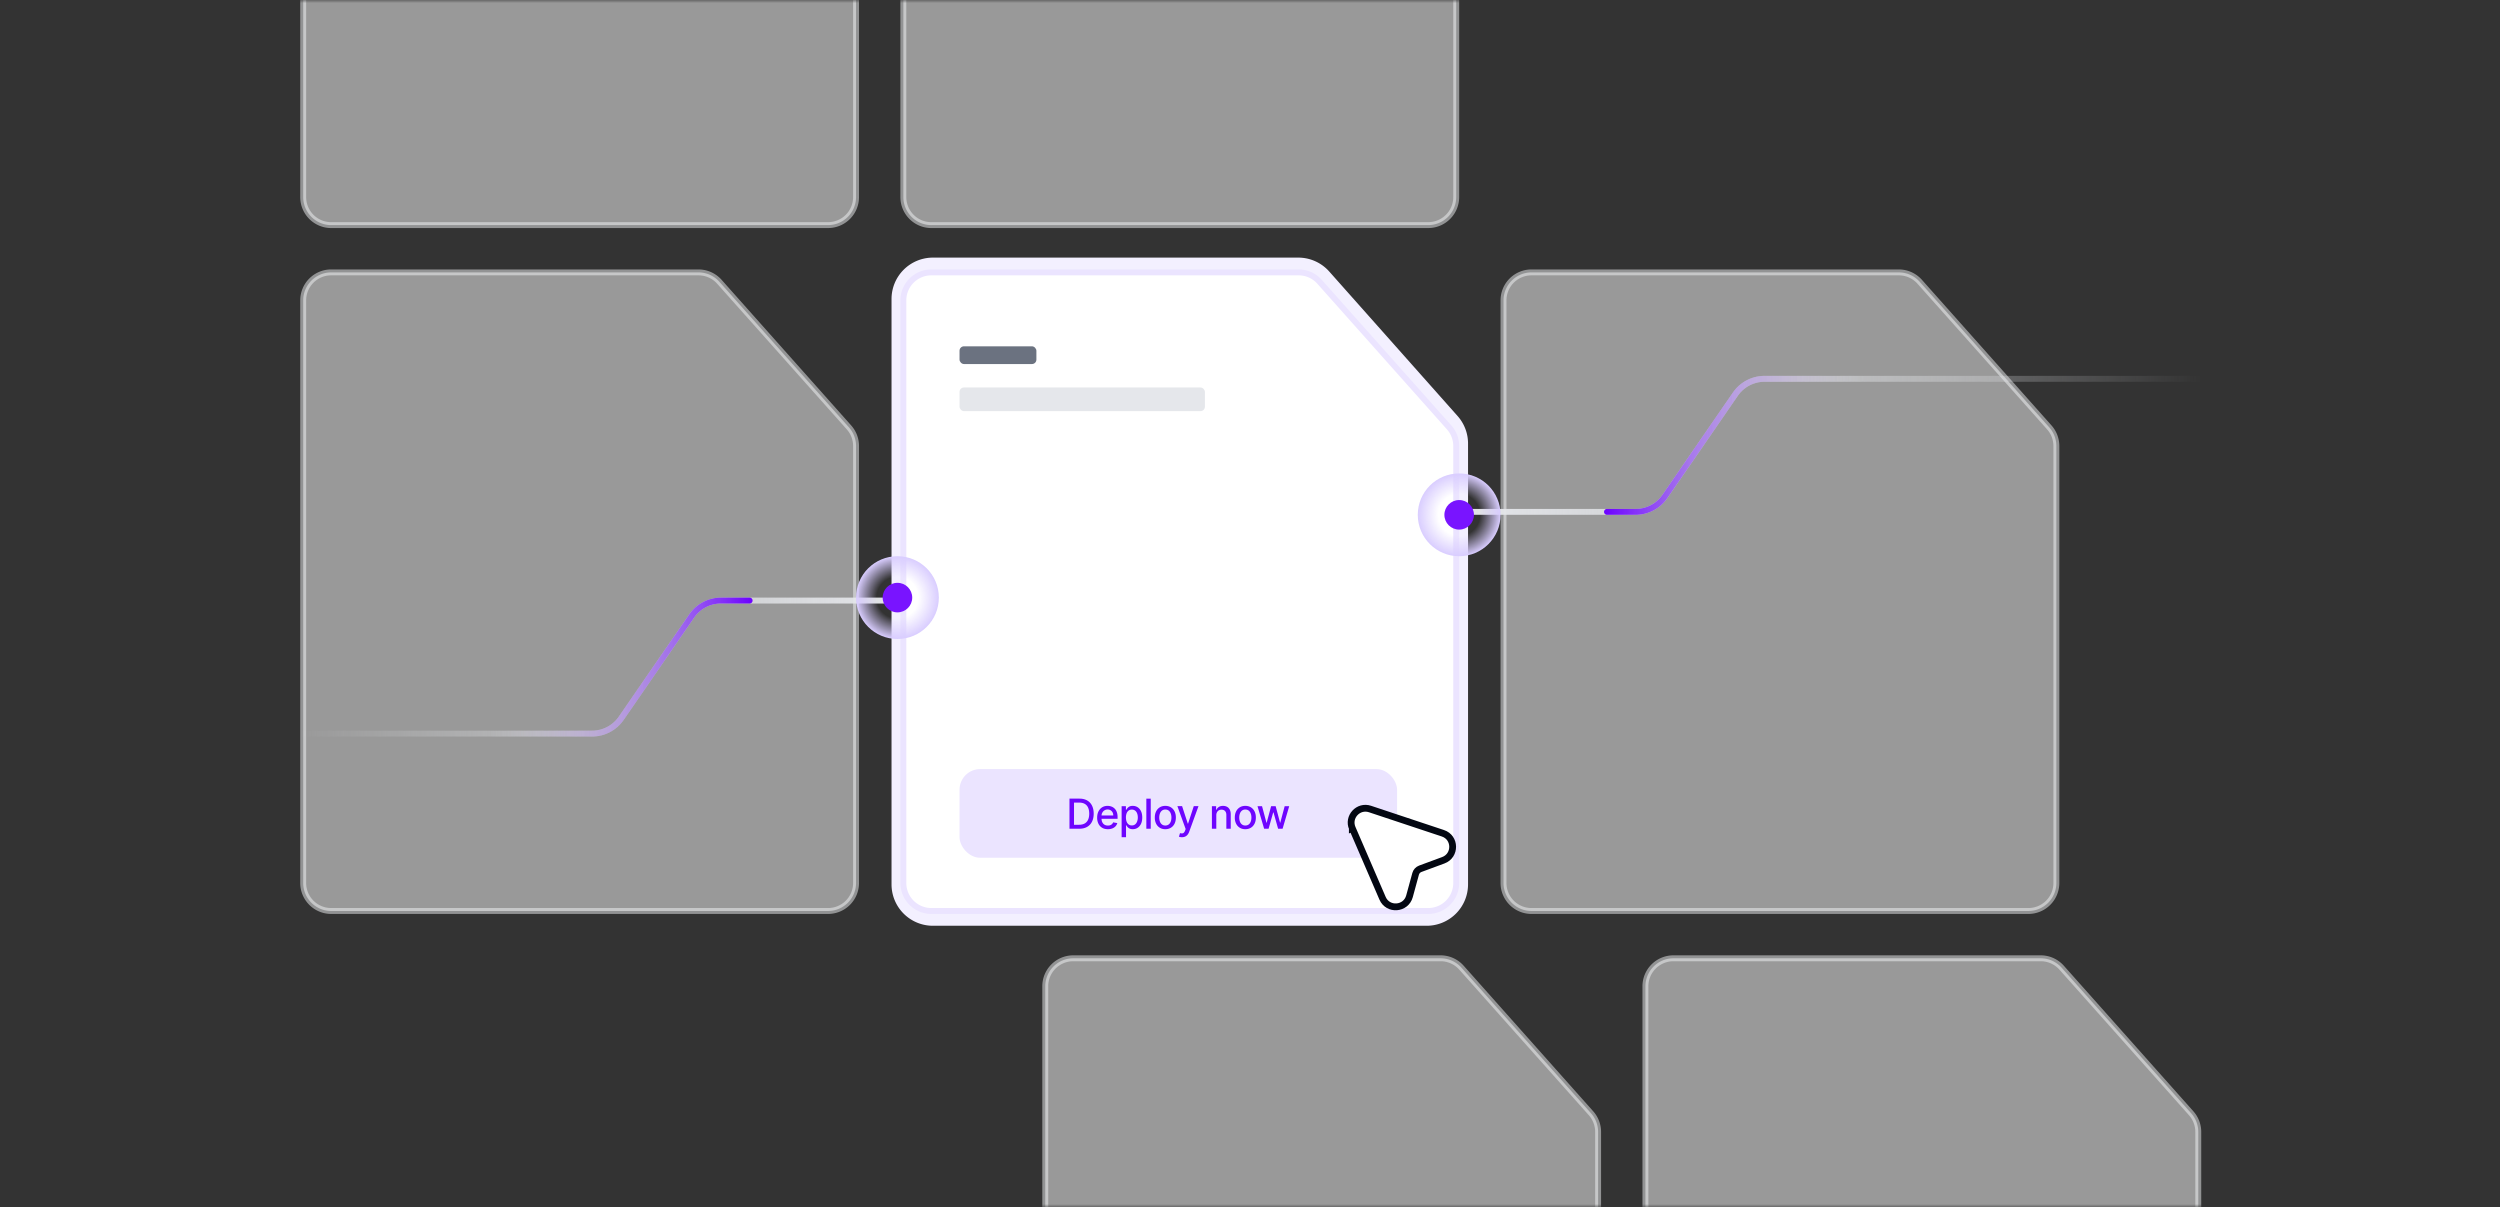 <svg xmlns="http://www.w3.org/2000/svg" width="408" height="197" fill="none"><rect width="100%" height="100%" fill="#333333" stroke="none"/><mask id="a" width="408" height="197" x="0" y="0" maskUnits="userSpaceOnUse" style="mask-type:alpha"><path fill="#D9D9D9" d="M0 0h408v197H0z"/></mask><g mask="url(#a)"><path fill="#fff" stroke="#F3F4F6" stroke-width=".965" d="M249.943 148.673h81.087a4.57 4.57 0 0 0 4.569-4.57V72.788c0-1.12-.411-2.2-1.156-3.037l-21.148-23.764a4.569 4.569 0 0 0-3.413-1.532h-59.939a4.57 4.57 0 0 0-4.57 4.57v95.078a4.57 4.57 0 0 0 4.57 4.57ZM175.157 260.61h81.087a4.569 4.569 0 0 0 4.569-4.569v-71.315c0-1.12-.411-2.201-1.156-3.038l-21.148-23.764a4.57 4.57 0 0 0-3.413-1.531h-59.939a4.57 4.57 0 0 0-4.57 4.569v95.079a4.57 4.57 0 0 0 4.57 4.569Zm97.946 0h81.086a4.57 4.57 0 0 0 4.57-4.569v-71.315c0-1.12-.412-2.201-1.156-3.038l-21.148-23.764a4.57 4.57 0 0 0-3.413-1.531h-59.939a4.57 4.57 0 0 0-4.57 4.569v95.079a4.57 4.57 0 0 0 4.57 4.569ZM151.998 36.735h81.086a4.57 4.57 0 0 0 4.57-4.569v-71.315c0-1.12-.412-2.201-1.156-3.038L215.35-65.95a4.569 4.569 0 0 0-3.413-1.532h-59.939a4.57 4.57 0 0 0-4.57 4.57v95.079a4.57 4.57 0 0 0 4.57 4.57Zm-97.946 0h81.087a4.57 4.57 0 0 0 4.569-4.569v-71.315c0-1.12-.411-2.201-1.156-3.038L117.404-65.95a4.569 4.569 0 0 0-3.413-1.532h-59.94a4.57 4.57 0 0 0-4.569 4.57v95.079a4.57 4.57 0 0 0 4.57 4.57Zm0 111.938h81.087a4.57 4.57 0 0 0 4.569-4.57V72.788c0-1.12-.411-2.2-1.156-3.037l-21.148-23.764a4.569 4.569 0 0 0-3.413-1.532h-59.94a4.57 4.57 0 0 0-4.569 4.57v95.078a4.57 4.57 0 0 0 4.57 4.57Z" opacity=".5"/><path fill="#F3F0FF" d="M152.253 151.085h80.576a6.755 6.755 0 0 0 6.755-6.755V72.38c0-1.654-.607-3.25-1.705-4.486l-20.946-23.582a6.755 6.755 0 0 0-5.05-2.27h-59.63a6.755 6.755 0 0 0-6.755 6.755v95.533a6.755 6.755 0 0 0 6.755 6.755Z"/><path fill="#fff" stroke="#EBE4FF" stroke-width=".965" d="M151.998 148.673h81.086a4.57 4.57 0 0 0 4.57-4.57V72.788c0-1.12-.412-2.2-1.156-3.037L215.35 45.987a4.569 4.569 0 0 0-3.413-1.532h-59.939a4.57 4.57 0 0 0-4.57 4.57v95.078a4.57 4.57 0 0 0 4.57 4.57Z"/><rect width="12.545" height="2.895" x="156.595" y="56.517" fill="#6B7280" rx=".724"/><rect width="71.409" height="14.475" x="156.595" y="125.513" fill="#EBE4FF" rx="3.377"/><path fill="#6E05FF" d="M176.128 135.25h-1.59v-4.913h1.641c.481 0 .894.099 1.24.295.345.196.61.476.794.842.185.365.278.802.278 1.312 0 .512-.093.952-.281 1.32a1.963 1.963 0 0 1-.806.849c-.351.197-.777.295-1.276.295Zm-.849-.648h.809c.374 0 .685-.07.933-.211.248-.142.433-.348.556-.616.123-.27.185-.6.185-.989 0-.385-.062-.712-.185-.981a1.304 1.304 0 0 0-.544-.611c-.242-.139-.542-.209-.9-.209h-.854v3.617Zm5.529.722c-.363 0-.676-.077-.938-.232a1.582 1.582 0 0 1-.604-.66 2.228 2.228 0 0 1-.211-1c0-.378.07-.71.211-.998.142-.288.34-.513.595-.674.255-.162.555-.242.897-.242.208 0 .409.034.604.103a1.453 1.453 0 0 1 .893.897c.089.233.134.517.134.851v.255h-2.929v-.538h2.226c0-.188-.038-.355-.115-.501a.876.876 0 0 0-.808-.475.937.937 0 0 0-.528.149.993.993 0 0 0-.346.384c-.08.156-.12.327-.12.51v.42c0 .247.044.456.13.629.088.172.21.304.367.396.157.089.34.134.549.134.136 0 .26-.019.372-.058a.769.769 0 0 0 .477-.467l.679.122c-.054.2-.152.375-.292.525a1.416 1.416 0 0 1-.526.348 1.953 1.953 0 0 1-.717.122Zm2.242 1.308v-5.066h.7v.597h.06c.042-.077.102-.166.18-.266.078-.101.187-.189.326-.264.139-.077.323-.115.552-.115.297 0 .563.075.796.225.234.15.417.367.55.65.134.283.201.624.201 1.022s-.066.74-.199 1.024a1.552 1.552 0 0 1-.547.655 1.417 1.417 0 0 1-.794.228c-.224 0-.407-.038-.549-.113a1.032 1.032 0 0 1-.331-.264c-.08-.1-.142-.19-.185-.268h-.043v1.955h-.717Zm.702-3.224c0 .259.038.486.113.681.075.195.184.348.326.458a.836.836 0 0 0 .523.163.839.839 0 0 0 .538-.17c.144-.115.252-.271.326-.468a1.85 1.85 0 0 0 .113-.664c0-.243-.037-.462-.111-.655a.996.996 0 0 0-.326-.458.853.853 0 0 0-.54-.168.851.851 0 0 0-.527.161.975.975 0 0 0-.324.448 1.863 1.863 0 0 0-.111.672Zm4.049-3.071v4.913h-.718v-4.913h.718Zm2.382 4.987c-.346 0-.647-.079-.905-.237a1.607 1.607 0 0 1-.6-.665 2.205 2.205 0 0 1-.213-.997c0-.383.071-.717.213-1.003.143-.286.343-.509.6-.667.258-.158.559-.237.905-.237.345 0 .646.079.904.237.257.158.457.381.6.667.142.286.213.62.213 1.003 0 .38-.071.713-.213.997a1.607 1.607 0 0 1-.6.665 1.695 1.695 0 0 1-.904.237Zm.002-.602a.86.86 0 0 0 .556-.177c.148-.119.256-.276.327-.473.072-.196.108-.413.108-.65 0-.235-.036-.451-.108-.648a1.055 1.055 0 0 0-.327-.477.85.85 0 0 0-.556-.18.862.862 0 0 0-.561.18c-.148.12-.257.279-.329.477-.07.197-.106.413-.106.648 0 .237.036.454.106.65.072.197.181.354.329.473a.872.872 0 0 0 .561.177Zm2.709 1.91c-.108 0-.205-.009-.293-.027a.94.94 0 0 1-.197-.052l.173-.588c.131.035.248.05.35.045a.415.415 0 0 0 .271-.115.888.888 0 0 0 .211-.352l.089-.245-1.348-3.732h.768l.933 2.859h.038l.933-2.859h.77l-1.518 4.176c-.071.192-.16.354-.269.487a1.042 1.042 0 0 1-.389.302 1.27 1.27 0 0 1-.522.101Zm5.607-3.57v2.188h-.717v-3.684h.688v.599h.046c.084-.195.217-.352.398-.47.182-.118.412-.177.688-.177.251 0 .471.052.66.158.189.104.335.259.439.465.104.207.156.462.156.765v2.344h-.717v-2.257c0-.267-.07-.476-.209-.626-.139-.152-.33-.228-.573-.228a.896.896 0 0 0-.444.108.775.775 0 0 0-.305.316c-.073.138-.11.304-.11.499Zm4.737 2.262c-.346 0-.647-.079-.905-.237a1.598 1.598 0 0 1-.599-.665 2.192 2.192 0 0 1-.214-.997c0-.383.071-.717.214-1.003.142-.286.342-.509.599-.667.258-.158.559-.237.905-.237.345 0 .646.079.904.237.257.158.457.381.6.667.142.286.213.62.213 1.003 0 .38-.071.713-.213.997a1.607 1.607 0 0 1-.6.665 1.695 1.695 0 0 1-.904.237Zm.002-.602a.864.864 0 0 0 .557-.177c.147-.119.255-.276.326-.473.072-.196.108-.413.108-.65 0-.235-.036-.451-.108-.648a1.061 1.061 0 0 0-.326-.477.855.855 0 0 0-.557-.18.864.864 0 0 0-.561.18c-.147.12-.257.279-.329.477-.07.197-.105.413-.105.648 0 .237.035.454.105.65.072.197.182.354.329.473a.874.874 0 0 0 .561.177Zm3.067.528-1.084-3.684h.741l.722 2.705h.036l.725-2.705h.741l.719 2.693h.036l.718-2.693h.741l-1.082 3.684h-.732l-.748-2.66h-.055l-.749 2.66h-.729Z"/><path fill="#fff" stroke="#030712" stroke-linecap="round" stroke-width="1.11" d="m220.7 135.176 4.929 11.415c.877 2.03 3.818 1.815 4.4-.314l1.001-3.664c.105-.383.388-.692.76-.83l3.755-1.388c2.069-.765 2.029-3.712-.068-4.409l-11.892-3.956c-1.916-.637-3.686 1.292-2.885 3.146l.467-.202-.467.202Z"/><rect width="40.047" height="3.86" x="156.595" y="63.237" fill="#E5E7EB" rx=".724"/><path stroke="url(#b)" stroke-linecap="round" stroke-width=".965" d="M146.946 98.011h-29.285a5.79 5.79 0 0 0-4.768 2.505l-11.506 16.702a5.787 5.787 0 0 1-4.768 2.505H49"/><path stroke="url(#c)" stroke-linecap="round" stroke-width=".965" d="M122.339 98.011h-4.678a5.792 5.792 0 0 0-4.768 2.505l-11.505 16.702a5.79 5.79 0 0 1-4.768 2.505H79.88"/><circle cx="146.463" cy="97.529" r="6.755" fill="url(#d)"/><circle cx="146.463" cy="97.529" r="2.412" fill="#7914FF"/><path stroke="url(#e)" stroke-linecap="round" stroke-width=".965" d="M237.654 83.536h29.284a5.789 5.789 0 0 0 4.768-2.505l11.506-16.702a5.789 5.789 0 0 1 4.768-2.505H359"/><path stroke="url(#f)" stroke-linecap="round" stroke-width=".965" d="M262.261 83.536h4.677a5.789 5.789 0 0 0 4.768-2.505l11.506-16.702a5.789 5.789 0 0 1 4.768-2.505h16.74"/><circle cx="238.136" cy="84.019" r="6.755" fill="url(#g)" transform="rotate(-180 238.136 84.02)"/><circle cx="238.136" cy="84.019" r="2.412" fill="#7914FF" transform="rotate(-180 238.136 84.019)"/></g><defs><linearGradient id="b" x1="49" x2="146.946" y1="108.867" y2="108.867" gradientUnits="userSpaceOnUse"><stop stop-color="#E5E7EB" stop-opacity="0"/><stop offset="1" stop-color="#E5E7EB"/></linearGradient><linearGradient id="c" x1="79.88" x2="122.339" y1="108.867" y2="108.867" gradientUnits="userSpaceOnUse"><stop stop-color="#E5E7EB" stop-opacity="0"/><stop offset="1" stop-color="#6E05FF"/></linearGradient><linearGradient id="e" x1="359.241" x2="237.654" y1="72.68" y2="72.68" gradientUnits="userSpaceOnUse"><stop stop-color="#E5E7EB" stop-opacity="0"/><stop offset="1" stop-color="#E5E7EB"/></linearGradient><linearGradient id="f" x1="304.72" x2="262.261" y1="72.68" y2="72.68" gradientUnits="userSpaceOnUse"><stop stop-color="#E5E7EB" stop-opacity="0"/><stop offset="1" stop-color="#6E05FF"/></linearGradient><radialGradient id="d" cx="0" cy="0" r="1" gradientTransform="rotate(90 24.467 121.996) scale(6.755)" gradientUnits="userSpaceOnUse"><stop offset=".5" stop-color="#D9CDFF" stop-opacity="0"/><stop offset="1" stop-color="#D9CDFF"/></radialGradient><radialGradient id="g" cx="0" cy="0" r="1" gradientTransform="rotate(90 77.058 161.078) scale(6.755)" gradientUnits="userSpaceOnUse"><stop offset=".5" stop-color="#D9CDFF" stop-opacity="0"/><stop offset="1" stop-color="#D9CDFF"/></radialGradient></defs></svg>